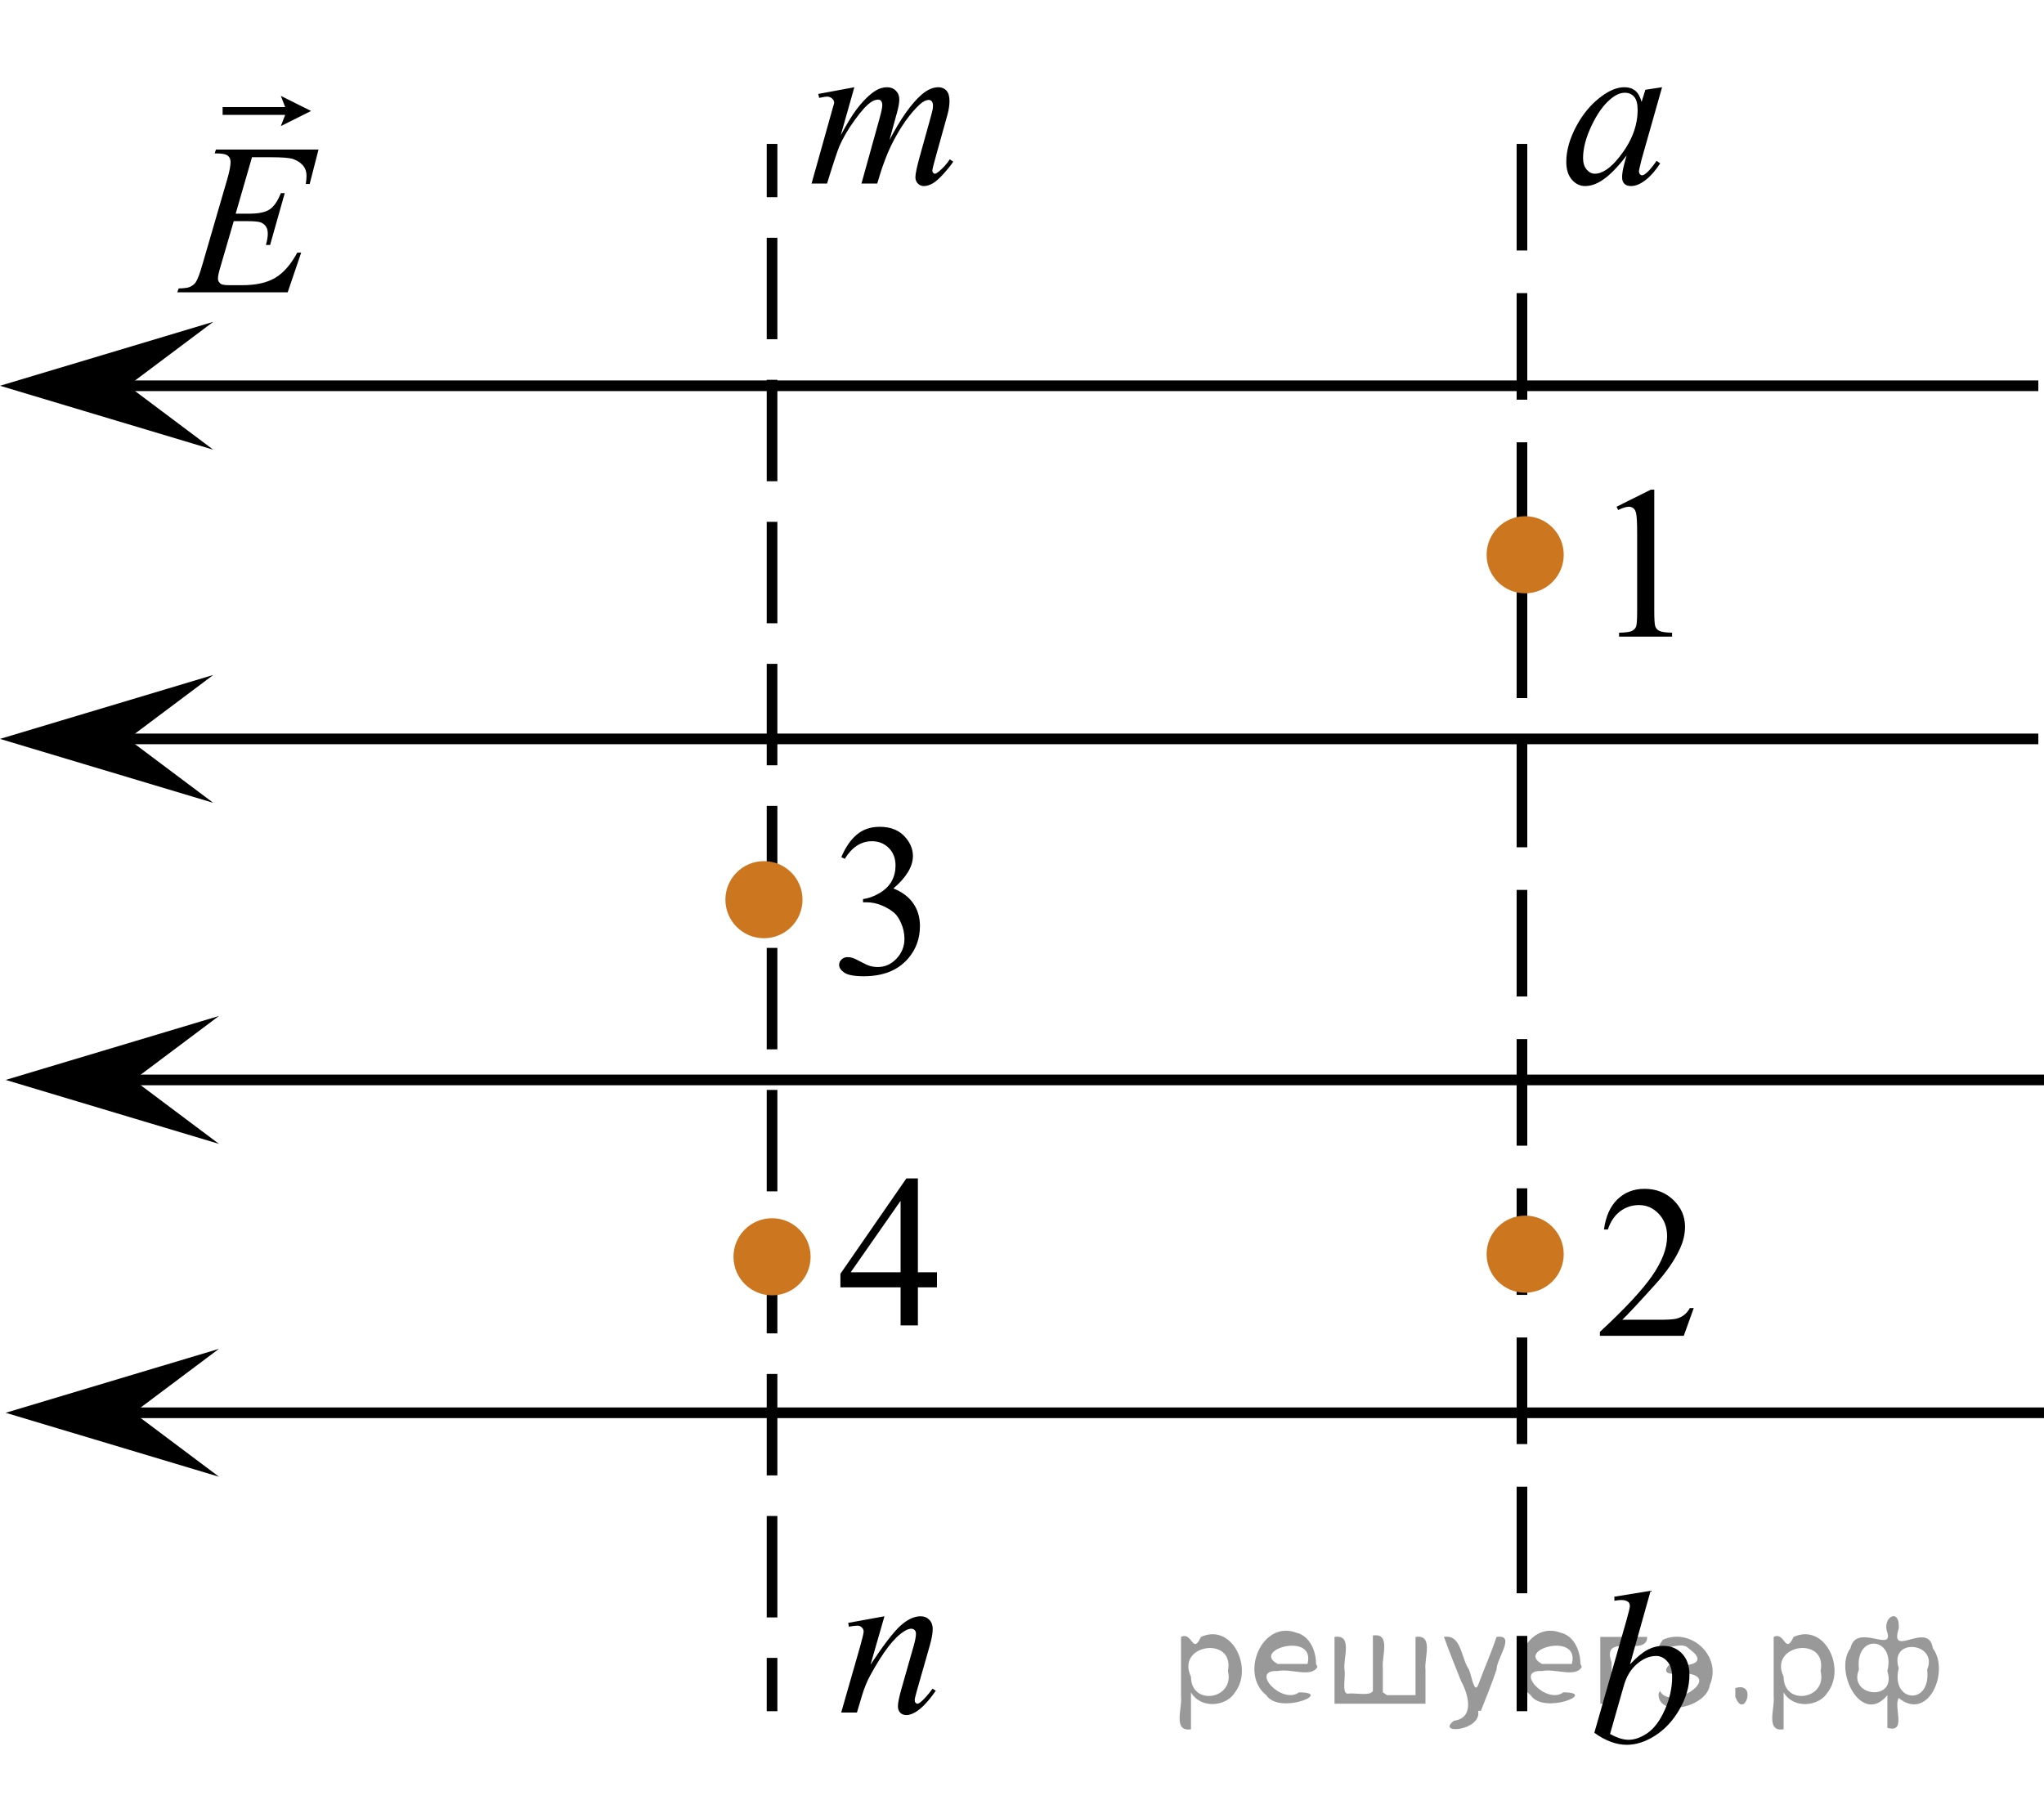 <?xml version="1.0" encoding="utf-8"?>
<!-- Generator: Adobe Illustrator 27.2.0, SVG Export Plug-In . SVG Version: 6.00 Build 0)  -->
<svg version="1.1" id="Layer_1" xmlns="http://www.w3.org/2000/svg" xmlns:xlink="http://www.w3.org/1999/xlink" x="0px" y="0px"
	 width="143.821px" height="127.322px" viewBox="0 0 143.821 127.322" enable-background="new 0 0 143.821 127.322"
	 xml:space="preserve">
<g>
	<g>
		
			<line fill="none" stroke="#000000" stroke-width="0.75" stroke-miterlimit="10" x1="54.323" y1="10.128" x2="54.323" y2="13.878"/>
		
			<line fill="none" stroke="#000000" stroke-width="0.75" stroke-miterlimit="10" stroke-dasharray="7.139,2.856" x1="54.323" y1="16.734" x2="54.323" y2="115.248"/>
		
			<line fill="none" stroke="#000000" stroke-width="0.75" stroke-miterlimit="10" x1="54.323" y1="116.676" x2="54.323" y2="120.426"/>
	</g>
</g>
<line fill="none" stroke="#000000" stroke-width="0.75" stroke-miterlimit="10" stroke-dasharray="7.5,3" x1="107.089" y1="10.128" x2="107.089" y2="120.426"/>
<line fill="none" stroke="#000000" stroke-width="0.75" stroke-miterlimit="10" x1="143.422" y1="27.149" x2="8.273" y2="27.149"/>
<line fill="none" stroke="#000000" stroke-width="0.75" stroke-miterlimit="10" x1="143.422" y1="52.001" x2="8.273" y2="52.001"/>
<polygon points="15.007,31.649 0,27.149 15.007,22.649 9.006,27.149 "/>
<polygon points="15.007,56.501 0,52.001 15.007,47.501 9.006,52.001 "/>
<line fill="none" stroke="#000000" stroke-width="0.75" stroke-miterlimit="10" x1="143.821" y1="76.001" x2="8.672" y2="76.001"/>
<polygon points="15.406,80.501 0.399,76.001 15.406,71.501 9.405,76.001 "/>
<line fill="none" stroke="#000000" stroke-width="0.75" stroke-miterlimit="10" x1="143.821" y1="99.426" x2="8.672" y2="99.426"/>
<polygon points="15.406,103.926 0.399,99.426 15.406,94.926 9.405,99.426 "/>
<circle fill="#CC761F" stroke="#CC761F" stroke-width="0.75" stroke-miterlimit="10" cx="53.754" cy="63.316" r="2.338"/>
<circle fill="#CC761F" stroke="#CC761F" stroke-width="0.75" stroke-miterlimit="10" cx="107.315" cy="39.042" r="2.338"/>
<circle fill="#CC761F" stroke="#CC761F" stroke-width="0.75" stroke-miterlimit="10" cx="107.315" cy="88.263" r="2.338"/>
<circle fill="#CC761F" stroke="#CC761F" stroke-width="0.75" stroke-miterlimit="10" cx="54.323" cy="88.447" r="2.338"/>
<g>
	<g>
		<g>
			<g>
				<g>
					<g>
						<g>
							<g>
								<g>
									<g>
										<g>
											<g>
												<g>
													<defs>
														<rect id="SVGID_1_" x="56.37" y="79.364" width="12.363" height="16.699"/>
													</defs>
													<clipPath id="SVGID_00000095314826942504432460000016206198171432450702_">
														<use xlink:href="#SVGID_1_"  overflow="visible"/>
													</clipPath>
													<g clip-path="url(#SVGID_00000095314826942504432460000016206198171432450702_)">
														<g enable-background="new    ">
															<path d="M65.928,89.539v1.062h-1.343v2.676H63.368v-2.676h-4.235v-0.956l4.641-6.712h0.811v6.606H65.928z
																 M63.368,89.539v-5.029l-3.512,5.029H63.368z"/>
														</g>
													</g>
												</g>
											</g>
										</g>
									</g>
								</g>
							</g>
						</g>
					</g>
				</g>
			</g>
		</g>
	</g>
</g>
<g>
	<g>
		<g>
			<g>
				<g>
					<g>
						<g>
							<g>
								<g>
									<g>
										<g>
											<g>
												<g>
													<defs>
														
															<rect id="SVGID_00000005255845891017419850000012138093573416897206_" x="56.37" y="54.621" width="12.362" height="18.08"/>
													</defs>
													<clipPath id="SVGID_00000025428683447726444860000005183761473877979306_">
														<use xlink:href="#SVGID_00000005255845891017419850000012138093573416897206_"  overflow="visible"/>
													</clipPath>
													<g clip-path="url(#SVGID_00000025428683447726444860000005183761473877979306_)">
														<g enable-background="new    ">
															<path d="M59.197,60.323c0.286-0.682,0.646-1.209,1.081-1.58c0.435-0.37,0.978-0.556,1.627-0.556
																c0.802,0,1.417,0.264,1.844,0.791c0.325,0.394,0.487,0.815,0.487,1.263
																c0,0.737-0.458,1.499-1.373,2.285c0.615,0.244,1.08,0.593,1.395,1.046s0.472,0.986,0.472,1.599
																c0,0.876-0.275,1.636-0.826,2.278c-0.718,0.836-1.759,1.255-3.121,1.255
																c-0.674,0-1.132-0.085-1.376-0.254c-0.244-0.17-0.365-0.352-0.365-0.546
																c0-0.144,0.058-0.272,0.173-0.381s0.255-0.164,0.417-0.164c0.123,0,0.248,0.019,0.377,0.06
																c0.084,0.025,0.273,0.116,0.568,0.273c0.295,0.157,0.499,0.25,0.612,0.28
																c0.182,0.055,0.377,0.082,0.583,0.082c0.501,0,0.938-0.196,1.31-0.59
																c0.371-0.394,0.557-0.859,0.557-1.397c0-0.394-0.086-0.777-0.258-1.15
																c-0.128-0.279-0.268-0.49-0.42-0.635c-0.212-0.199-0.502-0.38-0.871-0.542
																c-0.369-0.161-0.745-0.242-1.129-0.242h-0.236v-0.225c0.389-0.05,0.778-0.191,1.169-0.426
																c0.391-0.233,0.675-0.516,0.852-0.844c0.177-0.329,0.266-0.69,0.266-1.083
																c0-0.513-0.158-0.928-0.476-1.244c-0.317-0.315-0.712-0.474-1.184-0.474
																c-0.763,0-1.399,0.413-1.911,1.239L59.197,60.323z"/>
														</g>
													</g>
												</g>
											</g>
										</g>
									</g>
								</g>
							</g>
						</g>
					</g>
				</g>
			</g>
		</g>
	</g>
</g>
<g>
	<g>
		<g>
			<defs>
				<rect id="SVGID_00000060719475376055299670000014394215732565828526_" x="111.131" y="30.877" width="9.53" height="16.699"/>
			</defs>
			<clipPath id="SVGID_00000141434002948736730380000014078435213076421522_">
				<use xlink:href="#SVGID_00000060719475376055299670000014394215732565828526_"  overflow="visible"/>
			</clipPath>
			<g clip-path="url(#SVGID_00000141434002948736730380000014078435213076421522_)">
				<g enable-background="new    ">
					<path d="M113.745,35.662l2.413-1.203h0.241v8.558c0,0.568,0.023,0.922,0.07,1.062
						c0.046,0.14,0.143,0.246,0.289,0.321c0.146,0.074,0.444,0.117,0.893,0.127v0.276h-3.73v-0.276
						c0.468-0.01,0.77-0.051,0.907-0.123c0.137-0.072,0.231-0.17,0.285-0.292s0.081-0.487,0.081-1.095v-5.471
						c0-0.737-0.024-1.211-0.073-1.42c-0.034-0.16-0.096-0.277-0.186-0.352
						c-0.09-0.075-0.199-0.112-0.325-0.112c-0.181,0-0.432,0.077-0.753,0.231L113.745,35.662z"/>
				</g>
			</g>
		</g>
	</g>
</g>
<g>
	<g>
		<g>
			<defs>
				
					<rect id="SVGID_00000015320435991350687120000011002397990427278249_" x="109.715" y="80.099" width="12.361" height="16.697"/>
			</defs>
			<clipPath id="SVGID_00000062184278003817694160000002638015550134085764_">
				<use xlink:href="#SVGID_00000015320435991350687120000011002397990427278249_"  overflow="visible"/>
			</clipPath>
			<g clip-path="url(#SVGID_00000062184278003817694160000002638015550134085764_)">
				<g enable-background="new    ">
					<path d="M119.176,92.058l-0.701,1.95h-5.902v-0.276c1.736-1.605,2.958-2.915,3.667-3.932
						s1.062-1.945,1.062-2.787c0-0.644-0.194-1.171-0.583-1.585c-0.389-0.413-0.854-0.62-1.395-0.62
						c-0.492,0-0.933,0.145-1.324,0.438c-0.391,0.291-0.68,0.719-0.867,1.281h-0.273
						c0.123-0.922,0.439-1.629,0.948-2.122c0.509-0.494,1.145-0.74,1.907-0.74c0.811,0,1.489,0.264,2.033,0.792
						s0.815,1.151,0.815,1.868c0,0.514-0.118,1.027-0.354,1.54c-0.364,0.808-0.954,1.662-1.77,2.563
						c-1.225,1.355-1.99,2.173-2.294,2.451h2.612c0.531,0,0.903-0.019,1.118-0.06
						c0.214-0.04,0.407-0.121,0.579-0.243c0.172-0.122,0.322-0.295,0.45-0.519H119.176z"/>
				</g>
			</g>
		</g>
	</g>
</g>
<g>
	<g>
		<g>
			<g>
				<g>
					<g>
						<g>
							<g>
								<g>
									<g>
										<g>
											<g>
												<g>
													<g>
														<defs>
															
																<rect id="SVGID_00000158736684443084827260000017207418176843282081_" x="107.315" y="3.159" width="13.744" height="13.938"/>
														</defs>
														<clipPath id="SVGID_00000036964354071102523970000018022292033533270461_">
															<use xlink:href="#SVGID_00000158736684443084827260000017207418176843282081_"  overflow="visible"/>
														</clipPath>
														<g clip-path="url(#SVGID_00000036964354071102523970000018022292033533270461_)">
															<g enable-background="new    ">
																<path d="M116.948,6.138l-1.44,5.076l-0.163,0.681c-0.015,0.065-0.022,0.12-0.022,0.165
																	c0,0.08,0.024,0.149,0.074,0.21c0.04,0.045,0.089,0.067,0.148,0.067c0.064,0,0.147-0.04,0.251-0.12
																	c0.192-0.144,0.448-0.444,0.768-0.898l0.251,0.18c-0.34,0.519-0.689,0.915-1.048,1.187
																	c-0.359,0.273-0.691,0.408-0.997,0.408c-0.211,0-0.37-0.054-0.476-0.161s-0.159-0.263-0.159-0.468
																	c0-0.244,0.054-0.566,0.162-0.966l0.155-0.561c-0.645,0.854-1.238,1.45-1.779,1.789
																	c-0.389,0.245-0.77,0.367-1.144,0.367c-0.359,0-0.669-0.151-0.93-0.453s-0.391-0.717-0.391-1.246
																	c0-0.794,0.235-1.631,0.705-2.512c0.47-0.881,1.066-1.586,1.79-2.115
																	c0.566-0.419,1.1-0.629,1.602-0.629c0.3,0,0.55,0.08,0.749,0.24
																	c0.199,0.159,0.351,0.424,0.454,0.793l0.266-0.854L116.948,6.138z M114.32,6.527
																	c-0.315,0-0.65,0.149-1.004,0.449c-0.502,0.424-0.949,1.053-1.34,1.887
																	c-0.392,0.833-0.587,1.587-0.587,2.261c0,0.339,0.084,0.607,0.251,0.805
																	c0.167,0.197,0.359,0.296,0.576,0.296c0.536,0,1.12-0.402,1.75-1.205
																	c0.842-1.068,1.262-2.164,1.262-3.287c0-0.424-0.081-0.731-0.244-0.921
																	C114.822,6.622,114.6,6.527,114.32,6.527z"/>
															</g>
														</g>
													</g>
												</g>
											</g>
										</g>
									</g>
								</g>
							</g>
						</g>
					</g>
				</g>
			</g>
		</g>
	</g>
</g>
<g>
	<g>
		<g>
			<g>
				<g>
					<g>
						<g>
							<g>
								<g>
									<g>
										<g>
											<g>
												<g>
													<g>
														<defs>
															
																<rect id="SVGID_00000017501699929438244870000016350486012619365258_" x="109.719" y="108.657" width="12.354" height="18.146"/>
														</defs>
														<clipPath id="SVGID_00000070814256863634191040000011343364880884338349_">
															<use xlink:href="#SVGID_00000017501699929438244870000016350486012619365258_"  overflow="visible"/>
														</clipPath>
														<g clip-path="url(#SVGID_00000070814256863634191040000011343364880884338349_)">
															<g enable-background="new    ">
																<path d="M116.143,111.952l-1.454,5.181c0.472-0.5,0.884-0.843,1.236-1.027s0.719-0.277,1.103-0.277
																	c0.541,0,0.983,0.183,1.328,0.547c0.344,0.365,0.517,0.86,0.517,1.484
																	c0,0.806-0.226,1.606-0.679,2.403c-0.453,0.798-1.02,1.418-1.704,1.863s-1.357,0.667-2.022,0.667
																	c-0.743,0-1.505-0.282-2.287-0.847l2.243-7.851c0.172-0.605,0.258-0.959,0.258-1.065
																	c0-0.13-0.04-0.228-0.118-0.292c-0.113-0.09-0.28-0.136-0.501-0.136
																	c-0.103,0-0.261,0.018-0.472,0.053v-0.285L116.143,111.952z M113.288,122.028
																	c0.492,0.275,0.925,0.412,1.299,0.412c0.433,0,0.881-0.161,1.346-0.483s0.868-0.866,1.21-1.631
																	s0.513-1.537,0.513-2.316c0-0.46-0.112-0.819-0.335-1.08c-0.224-0.26-0.488-0.39-0.793-0.39
																	c-0.457,0-0.905,0.186-1.343,0.559c-0.438,0.373-0.75,0.892-0.936,1.556L113.288,122.028z"/>
															</g>
														</g>
													</g>
												</g>
											</g>
										</g>
									</g>
								</g>
							</g>
						</g>
					</g>
				</g>
			</g>
		</g>
	</g>
</g>
<g>
	<g>
		<g>
			<g>
				<g>
					<g>
						<g>
							<g>
								<g>
									<g>
										<g>
											<g>
												<g>
													<g>
														<defs>
															
																<rect id="SVGID_00000057111659832923253170000008643141795267427493_" x="56.362" y="110.762" width="12.361" height="13.936"/>
														</defs>
														<clipPath id="SVGID_00000149344140892955184530000004608678184822136993_">
															<use xlink:href="#SVGID_00000057111659832923253170000008643141795267427493_"  overflow="visible"/>
														</clipPath>
														<g clip-path="url(#SVGID_00000149344140892955184530000004608678184822136993_)">
															<g enable-background="new    ">
																<path d="M62.233,113.747l-0.981,3.406c0.919-1.393,1.624-2.308,2.114-2.747
																	c0.489-0.44,0.96-0.659,1.413-0.659c0.246,0,0.449,0.083,0.609,0.247
																	c0.16,0.165,0.24,0.38,0.24,0.644c0,0.299-0.071,0.698-0.214,1.197l-0.9,3.151
																	c-0.103,0.365-0.155,0.587-0.155,0.667c0,0.069,0.019,0.128,0.059,0.176
																	c0.039,0.048,0.081,0.071,0.126,0.071c0.059,0,0.13-0.032,0.214-0.098
																	c0.261-0.21,0.546-0.529,0.856-0.958l0.229,0.142c-0.458,0.664-0.89,1.139-1.298,1.423
																	c-0.286,0.194-0.541,0.292-0.768,0.292c-0.182,0-0.327-0.057-0.435-0.169
																	c-0.108-0.111-0.162-0.263-0.162-0.452c0-0.24,0.084-0.651,0.251-1.235l0.856-3.01
																	c0.108-0.374,0.162-0.666,0.162-0.876c0-0.1-0.032-0.181-0.096-0.243s-0.143-0.094-0.236-0.094
																	c-0.138,0-0.302,0.06-0.494,0.18c-0.364,0.225-0.743,0.596-1.136,1.112s-0.809,1.177-1.247,1.98
																	c-0.231,0.425-0.423,0.889-0.576,1.393l-0.369,1.235h-1.107l1.343-4.686
																	c0.157-0.564,0.236-0.903,0.236-1.018c0-0.11-0.043-0.206-0.129-0.289
																	c-0.086-0.082-0.193-0.123-0.321-0.123c-0.059,0-0.162,0.01-0.31,0.03l-0.28,0.045l-0.044-0.27
																	L62.233,113.747z"/>
															</g>
														</g>
													</g>
												</g>
											</g>
										</g>
									</g>
								</g>
							</g>
						</g>
					</g>
				</g>
			</g>
		</g>
	</g>
</g>
<g>
	<g>
		<g>
			<g>
				<g>
					<g>
						<g>
							<g>
								<g>
									<g>
										<g>
											<g>
												<g>
													<g>
														<defs>
															
																<rect id="SVGID_00000056398862266401175000000015993721207762313354_" x="54.323" y="3.159" width="16.438" height="13.938"/>
														</defs>
														<clipPath id="SVGID_00000068662729744881178420000006642365263850054569_">
															<use xlink:href="#SVGID_00000056398862266401175000000015993721207762313354_"  overflow="visible"/>
														</clipPath>
														<g clip-path="url(#SVGID_00000068662729744881178420000006642365263850054569_)">
															<g enable-background="new    ">
																<path d="M60.114,6.14l-0.957,3.377c0.427-0.794,0.79-1.391,1.089-1.789
																	c0.466-0.619,0.92-1.068,1.361-1.348c0.26-0.16,0.532-0.24,0.817-0.24
																	c0.245,0,0.449,0.08,0.61,0.24c0.162,0.159,0.243,0.364,0.243,0.613
																	c0,0.245-0.057,0.565-0.169,0.959l-0.522,1.901c0.799-1.522,1.557-2.591,2.273-3.204
																	c0.398-0.34,0.79-0.51,1.177-0.51c0.226,0,0.411,0.079,0.556,0.236
																	c0.144,0.157,0.217,0.4,0.217,0.73c0,0.29-0.044,0.597-0.132,0.921l-0.81,2.912
																	c-0.176,0.634-0.265,0.986-0.265,1.056c0,0.07,0.022,0.13,0.066,0.18
																	c0.029,0.035,0.068,0.053,0.118,0.053c0.049,0,0.135-0.048,0.257-0.143
																	c0.28-0.22,0.542-0.509,0.787-0.868l0.243,0.157c-0.123,0.199-0.34,0.474-0.651,0.823
																	s-0.578,0.587-0.798,0.711c-0.221,0.125-0.424,0.188-0.61,0.188c-0.172,0-0.315-0.06-0.431-0.18
																	s-0.173-0.267-0.173-0.441c0-0.24,0.101-0.722,0.302-1.445l0.669-2.403
																	c0.152-0.554,0.233-0.86,0.243-0.92c0.015-0.095,0.022-0.188,0.022-0.277
																	c0-0.125-0.027-0.222-0.081-0.292c-0.059-0.07-0.125-0.104-0.199-0.104
																	c-0.206,0-0.424,0.107-0.655,0.321c-0.677,0.634-1.31,1.522-1.898,2.665
																	c-0.387,0.754-0.75,1.72-1.089,2.897H60.615l1.258-4.529c0.137-0.489,0.206-0.815,0.206-0.981
																	c0-0.135-0.027-0.234-0.081-0.3c-0.054-0.065-0.121-0.097-0.199-0.097
																	c-0.162,0-0.334,0.06-0.515,0.18c-0.294,0.194-0.673,0.611-1.137,1.25s-0.823,1.25-1.078,1.834
																	c-0.123,0.274-0.415,1.155-0.876,2.643h-1.089l1.361-4.852l0.177-0.628
																	c0.034-0.095,0.051-0.165,0.051-0.21c0-0.109-0.049-0.208-0.147-0.296
																	c-0.098-0.087-0.223-0.131-0.376-0.131c-0.064,0-0.24,0.03-0.53,0.09l-0.066-0.277L60.114,6.14
																	z"/>
															</g>
														</g>
													</g>
												</g>
											</g>
										</g>
									</g>
								</g>
							</g>
						</g>
					</g>
				</g>
			</g>
		</g>
	</g>
</g>
<g>
	<g>
		<defs>
			<rect id="SVGID_00000093874352241131259350000012201218738411169666_" x="9.695" y="2.487" width="16.56" height="20.7"/>
		</defs>
		<clipPath id="SVGID_00000084492007382338524590000018163838507394524858_">
			<use xlink:href="#SVGID_00000093874352241131259350000012201218738411169666_"  overflow="visible"/>
		</clipPath>
		<g clip-path="url(#SVGID_00000084492007382338524590000018163838507394524858_)">
		</g>
	</g>
	<g>
		<defs>
			<polygon id="SVGID_00000042710265073825733900000017221940059360592527_" points="9.847,23.339 26.407,23.339 26.407,2.639 
				9.847,2.639 9.847,23.339 			"/>
		</defs>
		<clipPath id="SVGID_00000072964283786029877090000004449172261305080497_">
			<use xlink:href="#SVGID_00000042710265073825733900000017221940059360592527_"  overflow="visible"/>
		</clipPath>
		<g clip-path="url(#SVGID_00000072964283786029877090000004449172261305080497_)">
			<path d="M17.731,11.066l-1.149,3.973h0.941c0.672,0,1.159-0.102,1.46-0.308
				c0.301-0.205,0.56-0.585,0.778-1.138h0.274l-1.03,3.647h-0.296c0.089-0.306,0.133-0.568,0.133-0.786
				c0-0.212-0.043-0.383-0.129-0.511c-0.086-0.129-0.205-0.224-0.356-0.286c-0.151-0.061-0.468-0.093-0.953-0.093
				h-0.956l-0.971,3.328c-0.094,0.321-0.141,0.566-0.141,0.734c0,0.128,0.062,0.242,0.185,0.341
				c0.084,0.069,0.294,0.104,0.63,0.104h0.89c0.963,0,1.735-0.17,2.316-0.512
				c0.581-0.341,1.101-0.934,1.56-1.779h0.274l-0.949,2.794h-7.768l0.096-0.274
				c0.385-0.01,0.645-0.044,0.778-0.103c0.198-0.089,0.341-0.203,0.43-0.341
				c0.134-0.203,0.291-0.628,0.475-1.275l1.764-6.064c0.138-0.489,0.207-0.862,0.207-1.119
				c0-0.188-0.065-0.335-0.196-0.441c-0.131-0.106-0.387-0.159-0.768-0.159h-0.155l0.089-0.274h7.219l-0.623,2.424
				h-0.274c0.035-0.228,0.052-0.417,0.052-0.571c0-0.262-0.065-0.482-0.193-0.66
				c-0.168-0.227-0.413-0.4-0.734-0.519c-0.237-0.089-0.783-0.133-1.638-0.133H17.731z"/>
		</g>
		<g clip-path="url(#SVGID_00000072964283786029877090000004449172261305080497_)">
			<path d="M19.762,8.873l0.304-0.789h-4.402V7.537h4.402L19.762,6.748l2.125,1.062L19.762,8.873z"/>
		</g>
	</g>
</g>
<g style="stroke:none;fill:#000;fill-opacity:0.4" > <path d="m 83.8,119.2 c 0,0.8 0,1.6 0,2.5 -1.3,0.2 -0.6,-1.5 -0.7,-2.3 0,-1.4 0,-2.8 0,-4.2 0.8,-0.4 0.8,1.3 1.4,0.0 2.2,-1.0 3.7,2.2 2.4,3.9 -0.6,1.0 -2.4,1.2 -3.1,0.0 z m 2.6,-1.6 c 0.5,-2.5 -3.7,-1.9 -2.6,0.4 0.0,2.1 3.1,1.6 2.6,-0.4 z" /> <path d="m 92.7,117.3 c -0.4,0.8 -1.9,0.1 -2.8,0.3 -2.0,-0.1 0.3,2.4 1.5,1.5 2.5,0.0 -1.4,1.6 -2.3,0.2 -1.9,-1.5 -0.3,-5.3 2.1,-4.4 0.9,0.2 1.4,1.2 1.4,2.2 z m -0.7,-0.2 c 0.6,-2.3 -4.0,-1.0 -2.1,0.0 0.7,0 1.4,-0.0 2.1,-0.0 z" /> <path d="m 97.6,119.3 c 0.6,0 1.3,0 2.0,0 0,-1.3 0,-2.7 0,-4.1 1.3,-0.2 0.6,1.5 0.7,2.3 0,0.8 0,1.6 0,2.4 -2.1,0 -4.2,0 -6.4,0 0,-1.5 0,-3.1 0,-4.7 1.3,-0.2 0.6,1.5 0.7,2.3 0.1,0.5 -0.2,1.6 0.2,1.7 0.5,-0.1 1.6,0.2 1.8,-0.2 0,-1.3 0,-2.6 0,-3.9 1.3,-0.2 0.6,1.5 0.7,2.3 0,0.5 0,1.1 0,1.7 z" /> <path d="m 104.0,120.4 c 0.3,1.4 -3.0,1.7 -1.7,0.7 1.5,-0.2 1.0,-1.9 0.5,-2.8 -0.4,-1.0 -0.8,-2.0 -1.2,-3.1 1.2,-0.2 1.2,1.4 1.7,2.2 0.2,0.2 0.4,1.9 0.7,1.2 0.4,-1.1 0.9,-2.2 1.3,-3.4 1.4,-0.2 0.0,1.5 -0.0,2.3 -0.3,0.9 -0.7,1.9 -1.1,2.9 z" /> <path d="m 111.3,117.3 c -0.4,0.8 -1.9,0.1 -2.8,0.3 -2.0,-0.1 0.3,2.4 1.5,1.5 2.5,0.0 -1.4,1.6 -2.3,0.2 -1.9,-1.5 -0.3,-5.3 2.1,-4.4 0.9,0.2 1.4,1.2 1.4,2.2 z m -0.7,-0.2 c 0.6,-2.3 -4.0,-1.0 -2.1,0.0 0.7,0 1.4,-0.0 2.1,-0.0 z" /> <path d="m 112.6,119.9 c 0,-1.5 0,-3.1 0,-4.7 1.1,0 2.2,0 3.3,0 0.0,1.5 -3.3,-0.4 -2.5,1.8 0,0.9 0,1.9 0,2.9 -0.2,0 -0.5,0 -0.7,0 z" /> <path d="m 116.8,119.0 c 0.7,1.4 4.2,-0.8 2.1,-1.2 -0.5,-0.1 -2.2,0.3 -1.5,-0.6 1.0,0.1 3.1,0.0 1.4,-1.2 -0.6,-0.7 -2.8,0.8 -1.8,-0.6 2.0,-0.9 4.2,1.2 3.3,3.2 -0.2,1.5 -3.5,2.3 -3.6,0.7 l 0,-0.1 0,-0.0 0,0 z" /> <path d="m 122.1,118.8 c 1.6,-0.5 0.6,2.3 -0.0,0.6 -0.0,-0.2 0.0,-0.4 0.0,-0.6 z" /> <path d="m 125.5,119.2 c 0,0.8 0,1.6 0,2.5 -1.3,0.2 -0.6,-1.5 -0.7,-2.3 0,-1.4 0,-2.8 0,-4.2 0.8,-0.4 0.8,1.3 1.4,0.0 2.2,-1.0 3.7,2.2 2.4,3.9 -0.6,1.0 -2.4,1.2 -3.1,0.0 z m 2.6,-1.6 c 0.5,-2.5 -3.7,-1.9 -2.6,0.4 0.0,2.1 3.1,1.6 2.6,-0.4 z" /> <path d="m 130.8,117.5 c -0.8,1.9 2.7,2.3 2.0,0.1 0.6,-2.4 -2.3,-2.7 -2.0,-0.1 z m 2.0,4.2 c 0,-0.8 0,-1.6 0,-2.4 -1.8,2.2 -3.8,-1.7 -2.6,-3.3 0.4,-1.8 3.0,0.3 2.6,-1.1 -0.4,-1.1 0.9,-1.8 0.8,-0.3 -0.7,2.2 2.1,-0.6 2.4,1.4 1.2,1.6 -0.3,5.2 -2.4,3.5 -0.4,0.6 0.6,2.5 -0.8,2.1 z m 2.8,-4.2 c 0.8,-1.9 -2.7,-2.3 -2.0,-0.1 -0.6,2.4 2.3,2.7 2.0,0.1 z" /> </g></svg>

<!--File created and owned by https://sdamgia.ru. Copying is prohibited. All rights reserved.-->

